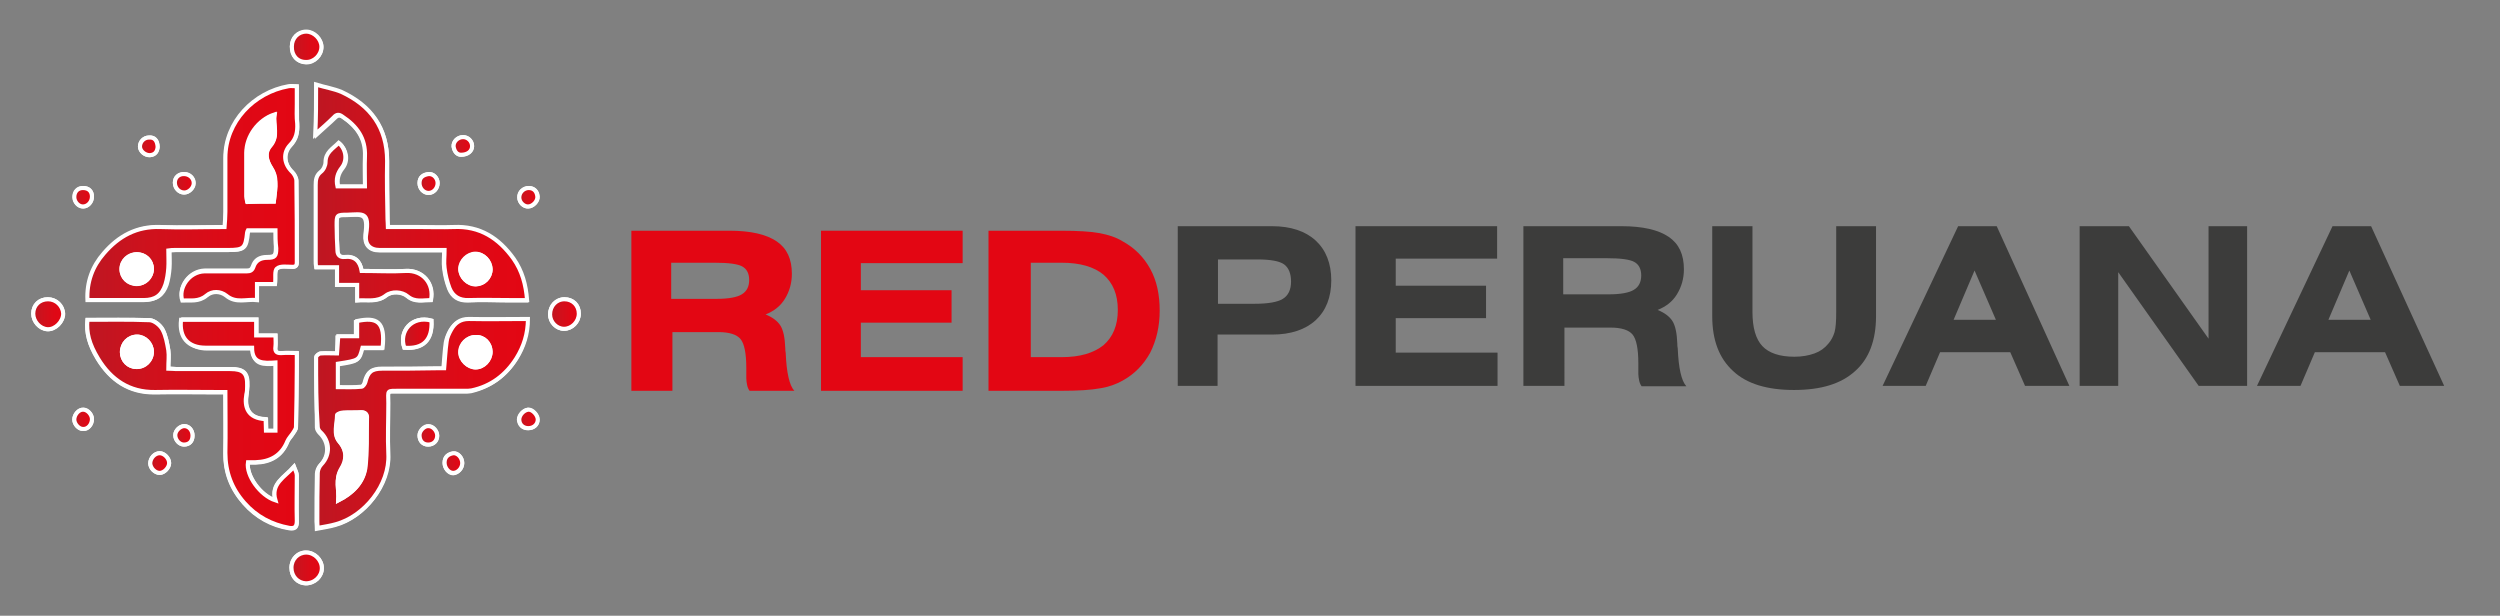 <?xml version="1.0" encoding="UTF-8"?> <svg xmlns="http://www.w3.org/2000/svg" xmlns:xlink="http://www.w3.org/1999/xlink" version="1.1" id="Capa_1" x="0px" y="0px" viewBox="0 0 609 150" style="enable-background:new 0 0 609 150;" xml:space="preserve"><rect x="0" y="0" width="609" height="150" fill="#808080" stroke="none"/> <style type="text/css"> .st0{fill:url(#SVGID_1_);stroke:#FFFFFF;stroke-miterlimit:10;} .st1{fill:url(#SVGID_00000081624301490506866850000005981898420512247939_);stroke:#FFFFFF;stroke-miterlimit:10;} .st2{fill:url(#SVGID_00000014619550959218595900000004027612770856409256_);stroke:#FFFFFF;stroke-miterlimit:10;} .st3{fill:url(#SVGID_00000000180808676853094750000006923092928874581411_);stroke:#FFFFFF;stroke-miterlimit:10;} .st4{fill:url(#SVGID_00000063625891531372969180000017896584797727086471_);stroke:#FFFFFF;stroke-miterlimit:10;} .st5{fill:url(#SVGID_00000067932016490875581320000014706607922637331597_);stroke:#FFFFFF;stroke-miterlimit:10;} .st6{fill:url(#SVGID_00000111157967818621134890000009266122979386542995_);stroke:#FFFFFF;stroke-miterlimit:10;} .st7{fill:url(#SVGID_00000168827991831498746600000015099772444465993910_);stroke:#FFFFFF;stroke-miterlimit:10;} .st8{fill:url(#SVGID_00000059988376269838898390000014767417563368983199_);stroke:#FFFFFF;stroke-miterlimit:10;} .st9{fill:url(#SVGID_00000051341921466933187120000013573222997888058535_);stroke:#FFFFFF;stroke-miterlimit:10;} .st10{fill:url(#SVGID_00000069397959406865776560000011149675511641755804_);stroke:#FFFFFF;stroke-miterlimit:10;} .st11{fill:url(#SVGID_00000098214945795445798040000009916127326099207049_);stroke:#FFFFFF;stroke-miterlimit:10;} .st12{fill:url(#SVGID_00000087372457925824830750000013792646430477851287_);stroke:#FFFFFF;stroke-miterlimit:10;} .st13{fill:url(#SVGID_00000155140263930087221150000002023714266005341624_);stroke:#FFFFFF;stroke-miterlimit:10;} .st14{fill:url(#SVGID_00000165952386945297384010000013372299690147961526_);stroke:#FFFFFF;stroke-miterlimit:10;} .st15{fill:url(#SVGID_00000094578471475050815890000008479670299113249422_);stroke:#FFFFFF;stroke-miterlimit:10;} .st16{fill:url(#SVGID_00000091718024763370322730000001936293375690361479_);stroke:#FFFFFF;stroke-miterlimit:10;} .st17{fill:url(#SVGID_00000108306970322868111810000018285750082389696652_);stroke:#FFFFFF;stroke-miterlimit:10;} .st18{fill:url(#SVGID_00000122721879777144404910000002105249570706593966_);stroke:#FFFFFF;stroke-miterlimit:10;} .st19{fill:url(#SVGID_00000168108224929137564890000014519177669757733311_);stroke:#FFFFFF;stroke-miterlimit:10;} .st20{fill:url(#SVGID_00000077281903611467778120000017885827470186772154_);stroke:#FFFFFF;stroke-miterlimit:10;} .st21{fill:url(#SVGID_00000172410046575773774040000000649815203185245836_);stroke:#FFFFFF;stroke-miterlimit:10;} .st22{fill:#FFFFFF;stroke:#FFFFFF;stroke-miterlimit:10;} .st23{fill:#E30613;} .st24{fill:#3C3C3B;} </style> <g> <linearGradient id="SVGID_1_" gradientUnits="userSpaceOnUse" x1="8.124" y1="74.887" x2="141.041" y2="74.887"> <stop offset="0" style="stop-color:#BE1622"></stop> <stop offset="0.308" style="stop-color:#CF111C"></stop> <stop offset="0.692" style="stop-color:#DE0916"></stop> <stop offset="1" style="stop-color:#E30613"></stop> </linearGradient> <path class="st0" d="M67.2,56.1c0,1.5,0,2.9,0,4.3c0,1.9-0.3,2.2-2.2,2.2c-1.7,0-2.9,0.7-3.4,2.3c-0.3,0.8-0.7,1-1.5,1 c-3.4,0-6.8,0-10.2,0c-3.8,0.1-6.4,4-5.4,7c2-0.1,4,0.4,5.9-1.1c1.4-1.2,3.4-1.1,4.8,0c2.4,1.9,4.8,0.7,7.4,1.1c0-1.4,0-2.6,0-3.9 c1.6,0,3,0,4.4,0c0.1-1.4-0.2-3.2,0.5-3.7c0.8-0.7,2.5-0.3,3.8-0.3c1.1,0,1-0.8,1-1.5c0-6.5,0-12.9-0.1-19.4c0-0.7-0.5-1.5-1-2 c-1.9-1.9-2.3-4.6-0.5-6.6c1.5-1.6,1.8-3.2,1.7-5.2c-0.1-1.6,0-3.2-0.1-4.8c0-1.4,0-2.8,0-4.2c-0.9,0-1.4-0.1-2,0 C61.8,22.9,55,30,55,38.6c0,4.4,0,8.8,0,13.1c0,1.2-0.1,2.4-0.2,3.7c-5.3,0-10.5,0.1-15.6,0c-5.7-0.2-10,2.2-13.6,6.3 c-2.7,3.2-4.2,6.9-3.9,11.3c4.6,0,9.1,0,13.6,0c2.8,0,4.4-1.1,5.3-3.7c0.4-1.3,0.6-2.7,0.7-4c0.1-1.4,0-2.8,0-4.3 c0.7,0,1.1-0.1,1.6-0.1c4.3,0,8.5,0,12.8,0c3.9,0,4.3-0.4,4.7-4.3c0-0.2,0.1-0.3,0.2-0.5C62.6,56.1,64.8,56.1,67.2,56.1z M77.2,20.9c0,4.2,0,7.9,0,11.8c1.6-1.5,3.1-2.7,4.4-4c0.7-0.7,1.3-0.7,2.1-0.2c3.4,2.4,5.6,5.3,5.4,9.7c-0.1,2.4,0,4.9,0,7.3 c-2.5,0-4.6,0-6.7,0c-0.4-1.8,0-3.2,1.1-4.6c1.4-1.8,0.9-4.4-0.8-5.9c-1.4,1.3-3.2,2.2-3.2,4.6c0,0.8-0.6,1.9-1.2,2.4 c-1.2,0.9-1.2,2-1.2,3.2c0,6.1,0,12.2,0,18.3c0,0.5,0.1,0.9,0.1,1.6c1.7,0,3.1,0,4.9,0c0,1.5,0,2.8,0,4.3c1.8,0,3.3,0,5,0 c0,1.4,0,2.4,0,3.7c2.5-0.2,4.9,0.5,7-1.2c1.4-1.1,3.9-0.9,5.2,0.2c1.8,1.5,3.7,0.9,5.6,0.9c0.8-3.9-2-7.2-6-7 c-3.6,0.2-7.1,0-10.8,0c-0.4-2.4-1.7-3.6-4.2-3.3c-1.1,0.1-1.6-0.5-1.7-1.6c-0.1-2-0.2-4-0.2-6.1c0-2.5,0-2.6,2.4-2.6 c3.7-0.1,5.4-0.8,4.6,4.8C88.8,59.6,90,61,92.4,61c4,0,7.9,0,11.9,0c1.2,0,2.5,0,3.9,0c0,1.6-0.2,3,0,4.4c0.2,1.7,0.6,3.3,1.2,4.9 c0.8,2,2.3,3,4.6,2.9c3.3-0.2,6.6,0,9.9,0c1.4,0,2.8,0,4.3,0c-0.2-3.8-1.2-7.1-3.3-10c-3.6-5-8.2-7.9-14.5-7.7 c-2.7,0.1-5.5,0-8.2,0c-2.5,0-5,0-7.7,0c-0.1-0.7-0.1-1.3-0.1-1.9c0-4.7-0.1-9.4-0.1-14.1c0.1-8.1-3.9-13.4-11-16.7 C81.5,21.9,79.4,21.5,77.2,20.9z M21.3,78c-0.3,3.1,0.4,5.9,2.5,9.4c3.2,5.2,7.6,8.3,14,8.2c5-0.1,10.1,0,15.1,0c0.6,0,1.2,0,2,0 c0,5.1,0.1,10,0,14.8c-0.1,4.7,1.5,8.7,4.6,12.2c2.9,3.3,6.6,5.4,11,6.1c1.3,0.2,1.9-0.2,1.8-1.7c-0.1-3.7,0-7.4,0-11.1 c0-0.6-0.4-1.2-0.7-2.1c-2.3,2.6-5.7,4.1-4.5,8.2c-3.7-1.1-7.2-6.1-6.7-9.3c0.6,0,1.2,0,1.8,0c3.7-0.1,6.4-1.6,7.8-5.1 c0.3-0.7,0.9-1.2,1.3-1.9c0.3-0.5,0.8-1,0.8-1.6c0.1-5,0.1-9.9,0.2-14.9c0-1,0-2,0-3.1c-1.3,0-2.4-0.1-3.5,0 c-1.3,0.1-1.9-0.2-1.7-1.6c0.1-0.8,0-1.6,0-2.7c-1.6,0-3,0-4.6,0c0-1.5,0-2.7,0-4c-6.1,0-12,0-17.9,0c-0.5,4.5,1.7,7.1,5.9,7.1 c3.7,0,7.3,0,11.1,0c0,4.1,2.7,3.9,5.6,3.7c0,5.9,0,10.9,0,16.4c-1,0-1.6,0-2.3,0c0-1-0.1-1.9-0.1-2.8c-4.4-0.2-5.2-3.1-4.7-6.1 c0.1-0.7,0.1-1.4,0.2-2.1c0.1-3.2-0.9-4.1-4.1-4.1c-4.4,0-8.8,0-13.3,0c-0.6,0-1.2-0.1-1.9-0.1c0-1.6,0.2-3.1,0-4.5 c-0.3-1.7-0.6-3.5-1.4-5c-0.6-1.1-2-2.2-3.1-2.3C31.4,77.9,26.4,78,21.3,78z M82.1,86.1c-1.4,0-2.7-0.1-3.9,0 c-0.4,0-1.1,0.6-1.1,0.9c0,5.7,0,11.5,0.1,17.2c0,0.4,0.4,1,0.7,1.3c2.3,2.2,2.4,5.5,0.2,7.8c-0.5,0.5-0.9,1.4-0.9,2.1 c-0.1,3.9-0.1,7.8-0.1,11.7c0,0.5,0.1,0.9,0.1,1.7c1.6-0.3,3-0.5,4.4-0.9c7-1.9,13.2-9.6,12.8-17.1c-0.2-4.1-0.1-8.3,0-12.4 c0-3.4-0.6-3,3.1-3c5.2,0,10.4,0,15.6,0c0.5,0,1.1,0,1.6-0.1c4.7-1.1,8.4-3.8,10.9-7.8c1.8-2.9,2.8-6,2.8-9.6 c-4.9,0-9.6,0.1-14.4,0c-2,0-3.3,1-4.3,2.6c-0.5,0.9-0.9,1.9-1.1,2.9c-0.3,2.1-0.4,4.2-0.6,6.5c-0.6,0-1.1,0-1.7,0 c-4.5,0-8.9,0-13.4,0.1c-2.6,0-3.5,0.8-4.1,3.3c-0.1,0.4-0.6,1.1-0.9,1.1c-1.8,0.1-3.7,0.1-5.8,0.1l0-3v-2.7c5.2-0.8,5.2-0.8,6-4 h4.9c0.8-6.3-1.3-7.4-6.3-6.4v3.8h-4.5C82.2,83.3,82.2,84.6,82.1,86.1z M71,138.3c0,2.2,1.5,3.8,3.5,3.8c2.1,0,3.9-1.7,3.9-3.7 c0-2-1.8-3.8-3.8-3.8C72.6,134.5,71,136.2,71,138.3z M71.1,11.3c0,2.2,1.4,3.8,3.4,3.9c2,0.1,3.8-1.7,3.8-3.7 c0-1.9-1.9-3.7-3.7-3.7C72.6,7.8,71.1,9.3,71.1,11.3z M8.1,76.4c0,1.9,1.6,3.7,3.4,3.8c1.9,0.1,3.9-1.8,3.8-3.8 c0-1.9-1.7-3.5-3.7-3.5C9.6,72.9,8.1,74.3,8.1,76.4z M134,76.6c0,1.9,1.6,3.5,3.4,3.5c1.9,0,3.6-1.7,3.6-3.7c0-2.1-1.4-3.5-3.5-3.5 C135.6,72.9,134,74.5,134,76.6z M105.1,78.1c-4.8-1.3-8,2.7-6.6,6.6C103,85,105.3,82.8,105.1,78.1z M36.6,112.9 c0,1.2,1.2,2.3,2.3,2.3c1.1,0,2.3-1.3,2.3-2.4c0-1.1-1.2-2.4-2.3-2.4C37.7,110.4,36.6,111.6,36.6,112.9z M42.6,44.5 c0,1.2,1,2.4,2.2,2.4c1.1,0,2.3-1.1,2.3-2.3c0-1.2-0.9-2.2-2.2-2.2C43.6,42.4,42.6,43.2,42.6,44.5z M112.6,112.8 c0-1.3-1.1-2.5-2.2-2.3c-1.2,0.2-2.1,0.8-2.1,2.3c0,1.2,1,2.5,2.1,2.5C111.5,115.2,112.6,114.1,112.6,112.8z M106.6,44.6 c0-1.2-1-2.3-2.2-2.2c-1.2,0.1-2.2,0.7-2.2,2.2c0,1.3,1,2.4,2.2,2.4C105.6,47,106.6,45.9,106.6,44.6z M22.4,102.1 c0-1.2-1.1-2.3-2.1-2.3c-1.1,0-2.2,1.2-2.2,2.4c0,1.2,1.1,2.3,2.1,2.3C21.4,104.6,22.4,103.4,22.4,102.1z M22.4,47.9 c0-1.3-0.8-2.1-2.1-2.1c-1.3,0-2.1,0.9-2.1,2.2c0,1.2,0.9,2.3,2.1,2.3C21.4,50.3,22.4,49.2,22.4,47.9z M112.3,37.7 c1.6,0,2.7-1,2.7-2.1c0-1.2-1-2.2-2.2-2.2c-1.3,0-2.4,1.1-2.3,2.3C110.7,37,111.5,37.7,112.3,37.7z M126.5,48.1 c0,1.2,1.1,2.3,2.2,2.2c1.1,0,2.4-1.3,2.3-2.4c-0.1-1.2-0.8-2-2.1-2.1C127.5,45.8,126.4,46.8,126.5,48.1z M128.7,104.3 c1.3,0,2.3-0.9,2.2-2.1c0-1.1-1.3-2.4-2.3-2.4c-1,0.1-2.2,1.3-2.2,2.4C126.5,103.5,127.4,104.4,128.7,104.3z M104.3,108.3 c1.2,0,2.2-0.9,2.2-2.1c0-1.1-1-2.3-2.1-2.3c-1,0-2.2,1.1-2.2,2.2C102.2,107.4,103.1,108.3,104.3,108.3z M46.9,106.1 c0-1.3-0.9-2.3-2-2.3c-1.1,0-2.2,1.1-2.2,2.2c0,1.2,1,2.2,2.1,2.3C46.1,108.3,46.9,107.5,46.9,106.1z M38.4,35.8 c0-1.6-0.8-2.4-2.1-2.3c-1.2,0-2.2,1-2.2,2.2c0,1.1,1.2,2.2,2.4,2.1C37.9,37.7,38.3,36.7,38.4,35.8z"></path> <linearGradient id="SVGID_00000140711533071643528700000009682606221554926227_" gradientUnits="userSpaceOnUse" x1="21.155" y1="47.059" x2="72.308" y2="47.059"> <stop offset="0" style="stop-color:#BE1622"></stop> <stop offset="0.308" style="stop-color:#CF111C"></stop> <stop offset="0.692" style="stop-color:#DE0916"></stop> <stop offset="1" style="stop-color:#E30613"></stop> </linearGradient> <path style="fill:url(#SVGID_00000140711533071643528700000009682606221554926227_);stroke:#FFFFFF;stroke-miterlimit:10;" d=" M67.1,56.1c-2.4,0-4.6,0-6.7,0c-0.1,0.2-0.2,0.4-0.2,0.5c-0.4,3.9-0.8,4.3-4.7,4.3c-4.3,0-8.6,0-12.9,0c-0.5,0-1,0-1.6,0.1 c0,1.5,0.1,2.9,0,4.3c-0.1,1.4-0.3,2.7-0.7,4c-0.9,2.7-2.5,3.8-5.3,3.8c-4.5,0-9,0-13.7,0c-0.2-4.4,1.2-8.2,4-11.4 c3.6-4.2,8-6.6,13.7-6.4c5.2,0.2,10.4,0,15.7,0c0.1-1.3,0.2-2.5,0.2-3.7c0-4.4,0-8.8,0-13.2c0-8.7,6.9-15.9,15.4-17.4 c0.5-0.1,1.1,0,2,0c0,1.4,0,2.8,0,4.3c0,1.6-0.1,3.2,0.1,4.8c0.1,2-0.2,3.7-1.7,5.2c-1.9,2-1.5,4.7,0.5,6.6c0.5,0.5,1,1.4,1,2.1 c0.1,6.5,0.1,13,0.1,19.5c0,0.7,0.1,1.5-1,1.5c-1.3,0-3-0.3-3.8,0.4c-0.7,0.5-0.3,2.3-0.5,3.8c-1.4,0-2.8,0-4.4,0 c0,1.3,0,2.4,0,3.9c-2.6-0.3-5.1,0.9-7.5-1.1c-1.4-1.1-3.4-1.2-4.8,0c-1.9,1.6-3.9,1.1-5.9,1.2c-1-3,1.6-7,5.4-7.1 c3.4,0,6.8,0,10.3,0c0.8,0,1.3-0.2,1.6-1c0.5-1.6,1.7-2.3,3.4-2.3c1.9,0,2.2-0.4,2.2-2.3C67.1,58.9,67.1,57.5,67.1,56.1z M66.7,49.1c0.2-1.8,0.5-3.3,0.4-4.9c0-1.1-0.4-2.3-1-3.2c-1.2-1.9-1.7-3.8-0.2-5.5c2-2.4,0.6-5,1-7.5c-3.8,1.3-6.7,5.4-6.8,9.3 c0,3.5,0,7.1,0,10.6c0,0.4,0.1,0.8,0.2,1.3C62.5,49.1,64.5,49.1,66.7,49.1z M37,65.5c0-2-1.6-3.6-3.7-3.6c-2,0-3.7,1.6-3.7,3.6 c0,2,1.6,3.6,3.7,3.6C35.3,69.2,37,67.5,37,65.5z"></path> <linearGradient id="SVGID_00000057118531830739815370000016905316397222596996_" gradientUnits="userSpaceOnUse" x1="76.977" y1="46.902" x2="128.371" y2="46.902"> <stop offset="0" style="stop-color:#BE1622"></stop> <stop offset="0.308" style="stop-color:#CF111C"></stop> <stop offset="0.692" style="stop-color:#DE0916"></stop> <stop offset="1" style="stop-color:#E30613"></stop> </linearGradient> <path style="fill:url(#SVGID_00000057118531830739815370000016905316397222596996_);stroke:#FFFFFF;stroke-miterlimit:10;" d=" M77,20.6c2.3,0.7,4.3,1,6.2,1.8c7.1,3.3,11.1,8.7,11.1,16.8c-0.1,4.7,0,9.5,0.1,14.2c0,0.6,0.1,1.2,0.1,1.9c2.7,0,5.2,0,7.7,0 c2.8,0,5.5,0.1,8.3,0c6.4-0.3,11,2.7,14.6,7.7c2.1,3,3,6.3,3.3,10.1c-1.5,0-2.9,0-4.3,0c-3.3,0-6.6-0.1-9.9,0 c-2.3,0.1-3.9-0.9-4.7-2.9c-0.6-1.6-1-3.2-1.2-4.9c-0.2-1.4,0-2.8,0-4.4c-1.4,0-2.7,0-3.9,0c-4,0-7.9,0-11.9,0 c-2.4,0-3.7-1.4-3.3-3.8c0.9-5.7-0.9-4.9-4.6-4.8C82,52.3,82,52.4,82,54.9c0,2,0.1,4.1,0.2,6.1c0,1.1,0.6,1.7,1.7,1.6 c2.5-0.3,3.8,1,4.2,3.4c3.7,0,7.3,0.2,10.8,0c4.1-0.2,6.9,3.1,6.1,7.1c-1.9,0-3.9,0.6-5.7-0.9c-1.4-1.2-3.9-1.3-5.3-0.2 c-2.2,1.7-4.5,1-7,1.2c0-1.3,0-2.5,0-3.8c-1.6,0-3.2,0-4.9,0c0-1.5,0-2.8,0-4.3c-1.8,0-3.4,0-5.1,0c-0.1-0.7-0.1-1.1-0.1-1.6 c0-6.1,0-12.3,0-18.4c0-1.2,0.1-2.3,1.2-3.2c0.7-0.5,1.2-1.6,1.2-2.4c0-2.4,1.8-3.3,3.2-4.7c1.8,1.5,2.2,4.2,0.8,6 c-1.1,1.4-1.5,2.8-1.1,4.6c2.1,0,4.2,0,6.7,0c0-2.4-0.1-4.9,0-7.3c0.2-4.4-2-7.4-5.5-9.7c-0.8-0.6-1.4-0.6-2.1,0.2 c-1.4,1.4-2.8,2.6-4.5,4.1C77,28.6,77,24.8,77,20.6z M119.5,65.6c0-2-1.7-3.7-3.6-3.7c-1.9,0-3.7,1.8-3.7,3.7 c0,1.9,1.7,3.7,3.7,3.7C117.8,69.2,119.5,67.6,119.5,65.6z"></path> <linearGradient id="SVGID_00000074442882065443928200000005781968033474751897_" gradientUnits="userSpaceOnUse" x1="21.211" y1="103.218" x2="72.26" y2="103.218"> <stop offset="0" style="stop-color:#BE1622"></stop> <stop offset="0.308" style="stop-color:#CF111C"></stop> <stop offset="0.692" style="stop-color:#DE0916"></stop> <stop offset="1" style="stop-color:#E30613"></stop> </linearGradient> <path style="fill:url(#SVGID_00000074442882065443928200000005781968033474751897_);stroke:#FFFFFF;stroke-miterlimit:10;" d=" M21.3,77.9c5.1,0,10.1-0.1,15.2,0.1c1.1,0.1,2.5,1.2,3.1,2.3c0.8,1.5,1.1,3.3,1.4,5c0.2,1.4,0,2.8,0,4.5c0.7,0,1.3,0.1,1.9,0.1 c4.4,0,8.8,0,13.2,0c3.2,0,4.2,1,4.1,4.1c0,0.7,0,1.4-0.2,2.1c-0.5,3,0.3,5.8,4.7,6c0,0.9,0.1,1.8,0.1,2.8c0.7,0,1.4,0,2.3,0 c0-5.5,0-11,0-16.6c-3,0.2-5.7,0.3-5.7-3.6c-3.8,0-7.6,0-11.3,0c-4.3,0-6.5-2.5-6-6.8c6,0,12.1,0,18.3,0c0,1.2,0,2.4,0,3.8 c1.6,0,3,0,4.7,0c0,1,0.1,1.9,0,2.7c-0.2,1.4,0.4,1.7,1.7,1.6c1.1-0.1,2.2,0,3.5,0c0,1.1,0,2.1,0,3.1c0,5-0.1,9.9-0.2,14.9 c0,0.5-0.5,1.1-0.8,1.6c-0.4,0.6-1,1.2-1.3,1.9c-1.4,3.5-4.2,5-7.8,5.1c-0.6,0-1.2,0-1.8,0c-0.5,3.2,3,8.1,6.7,9.3 c-1.2-4.1,2.2-5.6,4.5-8.2c0.3,0.8,0.7,1.4,0.7,2.1c0,3.7-0.1,7.4,0,11.1c0,1.4-0.5,1.9-1.8,1.7c-4.4-0.8-8.1-2.8-11-6.1 c-3.1-3.5-4.6-7.5-4.6-12.2c0.1-4.8,0-9.7,0-14.8c-0.9,0-1.5,0-2,0c-5,0-10-0.1-15.1,0c-6.3,0.1-10.8-3-13.9-8.1 C21.7,83.8,21,81,21.3,77.9z M37,85.7c0-2-1.7-3.7-3.6-3.7c-2.1,0-3.7,1.7-3.7,3.8c0,2,1.6,3.6,3.5,3.6C35.3,89.5,37,87.8,37,85.7z "></path> <linearGradient id="SVGID_00000028301832166601933620000012083819237092510643_" gradientUnits="userSpaceOnUse" x1="76.98" y1="103.35" x2="128.286" y2="103.35"> <stop offset="0" style="stop-color:#BE1622"></stop> <stop offset="0.308" style="stop-color:#CF111C"></stop> <stop offset="0.692" style="stop-color:#DE0916"></stop> <stop offset="1" style="stop-color:#E30613"></stop> </linearGradient> <path style="fill:url(#SVGID_00000028301832166601933620000012083819237092510643_);stroke:#FFFFFF;stroke-miterlimit:10;" d=" M82.1,86.1c0.1-1.5,0.2-2.7,0.3-4.2c1.5,0,3,0,4.6,0c0-1.4,0-2.6,0-3.7c4.8-1,6.9,0.1,6.2,6.5c-1.6,0-3.3,0-4.9,0 c-0.8,3.1-0.8,3.1-6,3.9c0,0.9,0,1.8,0,2.7c0,0.9,0,1.9,0,3c2,0,3.9,0.1,5.8-0.1c0.3,0,0.8-0.7,0.9-1.1c0.6-2.5,1.5-3.3,4.1-3.3 c4.5,0,8.9,0,13.4-0.1c0.5,0,1.1,0,1.7,0c0.2-2.2,0.3-4.4,0.6-6.5c0.1-1,0.6-2,1.1-2.9c0.9-1.6,2.2-2.6,4.3-2.6 c4.7,0.1,9.5,0,14.4,0c0,3.6-1,6.7-2.8,9.6c-2.6,4.1-6.2,6.8-10.9,7.8c-0.5,0.1-1.1,0.1-1.6,0.1c-5.2,0-10.4,0-15.6,0 c-3.7,0-3.1-0.3-3.1,3c0,4.1-0.2,8.3,0,12.4c0.4,7.5-5.8,15.2-12.8,17.1c-1.4,0.4-2.8,0.6-4.4,0.9c-0.1-0.7-0.1-1.2-0.1-1.7 c0-3.9,0-7.8,0.1-11.7c0-0.7,0.4-1.6,0.9-2.1c2.2-2.3,2.1-5.6-0.2-7.8c-0.4-0.3-0.7-0.9-0.7-1.3C77,98.5,77,92.8,77,87 c0-0.3,0.7-0.9,1.1-0.9C79.4,86,80.7,86.1,82.1,86.1z M82.4,121.9c3.4-1.7,6-4.2,6.5-7.9c0.5-4,0.3-8.1,0.4-12.2 c0-0.9-0.3-1.4-1.3-1.4c-1.5,0.1-3,0-4.5,0.1c-0.5,0-1.4,0.4-1.4,0.6c0,2.2-1,4.7,0.6,6.5c1.9,2.2,1.7,4.6,0.4,6.6 C81.6,116.8,82.6,119.3,82.4,121.9z M119.5,85.7c0-2.1-1.6-3.7-3.7-3.6c-2,0-3.7,1.7-3.7,3.7c0,1.9,1.9,3.7,3.7,3.7 C117.8,89.5,119.5,87.7,119.5,85.7z"></path> <linearGradient id="SVGID_00000012469252838732570860000006528228912579770759_" gradientUnits="userSpaceOnUse" x1="71.019" y1="138.292" x2="78.332" y2="138.292"> <stop offset="0" style="stop-color:#BE1622"></stop> <stop offset="0.308" style="stop-color:#CF111C"></stop> <stop offset="0.692" style="stop-color:#DE0916"></stop> <stop offset="1" style="stop-color:#E30613"></stop> </linearGradient> <path style="fill:url(#SVGID_00000012469252838732570860000006528228912579770759_);stroke:#FFFFFF;stroke-miterlimit:10;" d=" M71,138.3c0-2.1,1.6-3.7,3.6-3.7c2,0,3.8,1.8,3.8,3.8c0,2-1.7,3.7-3.9,3.7C72.5,142,71,140.4,71,138.3z"></path> <linearGradient id="SVGID_00000029036151097051605810000002801281756100123327_" gradientUnits="userSpaceOnUse" x1="71.077" y1="11.462" x2="78.289" y2="11.462"> <stop offset="0" style="stop-color:#BE1622"></stop> <stop offset="0.308" style="stop-color:#CF111C"></stop> <stop offset="0.692" style="stop-color:#DE0916"></stop> <stop offset="1" style="stop-color:#E30613"></stop> </linearGradient> <path style="fill:url(#SVGID_00000029036151097051605810000002801281756100123327_);stroke:#FFFFFF;stroke-miterlimit:10;" d=" M71.1,11.3c0-2,1.5-3.6,3.5-3.6c1.9,0,3.7,1.8,3.7,3.7c0,2-1.8,3.8-3.8,3.7C72.4,15.1,71,13.5,71.1,11.3z"></path> <linearGradient id="SVGID_00000083771278750088956890000004437516100501006231_" gradientUnits="userSpaceOnUse" x1="8.124" y1="76.509" x2="15.375" y2="76.509"> <stop offset="0" style="stop-color:#BE1622"></stop> <stop offset="0.308" style="stop-color:#CF111C"></stop> <stop offset="0.692" style="stop-color:#DE0916"></stop> <stop offset="1" style="stop-color:#E30613"></stop> </linearGradient> <path style="fill:url(#SVGID_00000083771278750088956890000004437516100501006231_);stroke:#FFFFFF;stroke-miterlimit:10;" d=" M8.1,76.4c0-2,1.5-3.5,3.6-3.5c2,0,3.6,1.6,3.7,3.5c0,1.9-1.9,3.9-3.8,3.8C9.7,80.1,8.1,78.3,8.1,76.4z"></path> <linearGradient id="SVGID_00000094620435501559948480000003404800343170689971_" gradientUnits="userSpaceOnUse" x1="134.035" y1="76.501" x2="141.041" y2="76.501"> <stop offset="0" style="stop-color:#BE1622"></stop> <stop offset="0.308" style="stop-color:#CF111C"></stop> <stop offset="0.692" style="stop-color:#DE0916"></stop> <stop offset="1" style="stop-color:#E30613"></stop> </linearGradient> <path style="fill:url(#SVGID_00000094620435501559948480000003404800343170689971_);stroke:#FFFFFF;stroke-miterlimit:10;" d=" M134,76.6c0-2.1,1.5-3.7,3.5-3.7c2,0,3.5,1.5,3.5,3.5c0,2-1.7,3.7-3.6,3.7C135.6,80.1,134,78.5,134,76.6z"></path> <linearGradient id="SVGID_00000005268372812781351470000007235436399731829682_" gradientUnits="userSpaceOnUse" x1="98.144" y1="81.288" x2="105.1" y2="81.288"> <stop offset="0" style="stop-color:#BE1622"></stop> <stop offset="0.308" style="stop-color:#CF111C"></stop> <stop offset="0.692" style="stop-color:#DE0916"></stop> <stop offset="1" style="stop-color:#E30613"></stop> </linearGradient> <path style="fill:url(#SVGID_00000005268372812781351470000007235436399731829682_);stroke:#FFFFFF;stroke-miterlimit:10;" d=" M105.1,78.1c0.3,4.7-2,7-6.6,6.6C97.1,80.8,100.3,76.8,105.1,78.1z"></path> <linearGradient id="SVGID_00000051382055785930841380000004969967233260930444_" gradientUnits="userSpaceOnUse" x1="36.635" y1="112.785" x2="41.208" y2="112.785"> <stop offset="0" style="stop-color:#BE1622"></stop> <stop offset="0.308" style="stop-color:#CF111C"></stop> <stop offset="0.692" style="stop-color:#DE0916"></stop> <stop offset="1" style="stop-color:#E30613"></stop> </linearGradient> <path style="fill:url(#SVGID_00000051382055785930841380000004969967233260930444_);stroke:#FFFFFF;stroke-miterlimit:10;" d=" M36.6,112.9c0-1.3,1.1-2.5,2.3-2.5c1.1,0,2.3,1.2,2.3,2.4c0,1.1-1.2,2.4-2.3,2.4C37.8,115.2,36.7,114.1,36.6,112.9z"></path> <linearGradient id="SVGID_00000123442806119559649560000017982019689320387242_" gradientUnits="userSpaceOnUse" x1="42.616" y1="44.697" x2="47.132" y2="44.697"> <stop offset="0" style="stop-color:#BE1622"></stop> <stop offset="0.308" style="stop-color:#CF111C"></stop> <stop offset="0.692" style="stop-color:#DE0916"></stop> <stop offset="1" style="stop-color:#E30613"></stop> </linearGradient> <path style="fill:url(#SVGID_00000123442806119559649560000017982019689320387242_);stroke:#FFFFFF;stroke-miterlimit:10;" d=" M42.6,44.5c0-1.3,1-2.2,2.4-2.1c1.2,0.1,2.2,1,2.2,2.2c0,1.2-1.2,2.3-2.3,2.3C43.6,46.9,42.6,45.8,42.6,44.5z"></path> <linearGradient id="SVGID_00000123422706076658086340000000997529649773665153_" gradientUnits="userSpaceOnUse" x1="108.223" y1="112.831" x2="112.583" y2="112.831"> <stop offset="0" style="stop-color:#BE1622"></stop> <stop offset="0.308" style="stop-color:#CF111C"></stop> <stop offset="0.692" style="stop-color:#DE0916"></stop> <stop offset="1" style="stop-color:#E30613"></stop> </linearGradient> <path style="fill:url(#SVGID_00000123422706076658086340000000997529649773665153_);stroke:#FFFFFF;stroke-miterlimit:10;" d=" M112.6,112.8c0,1.3-1.1,2.4-2.2,2.4c-1.1,0-2.1-1.2-2.1-2.5c0-1.5,1-2.1,2.1-2.3C111.5,110.3,112.6,111.5,112.6,112.8z"></path> <linearGradient id="SVGID_00000165216830284127432330000011045223913021630863_" gradientUnits="userSpaceOnUse" x1="102.237" y1="44.673" x2="106.62" y2="44.673"> <stop offset="0" style="stop-color:#BE1622"></stop> <stop offset="0.308" style="stop-color:#CF111C"></stop> <stop offset="0.692" style="stop-color:#DE0916"></stop> <stop offset="1" style="stop-color:#E30613"></stop> </linearGradient> <path style="fill:url(#SVGID_00000165216830284127432330000011045223913021630863_);stroke:#FFFFFF;stroke-miterlimit:10;" d=" M106.6,44.6c0,1.3-1,2.4-2.2,2.4c-1.2,0-2.2-1.1-2.2-2.4c0-1.5,1-2,2.2-2.2C105.6,42.3,106.6,43.4,106.6,44.6z"></path> <linearGradient id="SVGID_00000173137062376824548680000014218332074800525201_" gradientUnits="userSpaceOnUse" x1="18.105" y1="102.174" x2="22.369" y2="102.174"> <stop offset="0" style="stop-color:#BE1622"></stop> <stop offset="0.308" style="stop-color:#CF111C"></stop> <stop offset="0.692" style="stop-color:#DE0916"></stop> <stop offset="1" style="stop-color:#E30613"></stop> </linearGradient> <path style="fill:url(#SVGID_00000173137062376824548680000014218332074800525201_);stroke:#FFFFFF;stroke-miterlimit:10;" d=" M22.4,102.1c0,1.3-1,2.5-2.2,2.4c-1,0-2.1-1.2-2.1-2.3c0-1.2,1.1-2.5,2.2-2.4C21.3,99.8,22.4,101,22.4,102.1z"></path> <linearGradient id="SVGID_00000048481606773214773180000016196875573182494121_" gradientUnits="userSpaceOnUse" x1="18.117" y1="48.051" x2="22.369" y2="48.051"> <stop offset="0" style="stop-color:#BE1622"></stop> <stop offset="0.308" style="stop-color:#CF111C"></stop> <stop offset="0.692" style="stop-color:#DE0916"></stop> <stop offset="1" style="stop-color:#E30613"></stop> </linearGradient> <path style="fill:url(#SVGID_00000048481606773214773180000016196875573182494121_);stroke:#FFFFFF;stroke-miterlimit:10;" d=" M22.4,47.9c0,1.3-1,2.4-2.2,2.4c-1.1,0-2.1-1.1-2.1-2.3c0-1.3,0.8-2.2,2.1-2.2C21.6,45.8,22.4,46.6,22.4,47.9z"></path> <linearGradient id="SVGID_00000152239974201067199590000001535903509364147856_" gradientUnits="userSpaceOnUse" x1="110.577" y1="35.588" x2="115.053" y2="35.588"> <stop offset="0" style="stop-color:#BE1622"></stop> <stop offset="0.308" style="stop-color:#CF111C"></stop> <stop offset="0.692" style="stop-color:#DE0916"></stop> <stop offset="1" style="stop-color:#E30613"></stop> </linearGradient> <path style="fill:url(#SVGID_00000152239974201067199590000001535903509364147856_);stroke:#FFFFFF;stroke-miterlimit:10;" d=" M112.3,37.7c-0.9,0-1.6-0.7-1.8-2c-0.1-1.2,1-2.3,2.3-2.3c1.2,0,2.2,1,2.2,2.2C115,36.8,114,37.7,112.3,37.7z"></path> <linearGradient id="SVGID_00000114061378006598320640000015700979873782473370_" gradientUnits="userSpaceOnUse" x1="126.453" y1="48.055" x2="130.931" y2="48.055"> <stop offset="0" style="stop-color:#BE1622"></stop> <stop offset="0.308" style="stop-color:#CF111C"></stop> <stop offset="0.692" style="stop-color:#DE0916"></stop> <stop offset="1" style="stop-color:#E30613"></stop> </linearGradient> <path style="fill:url(#SVGID_00000114061378006598320640000015700979873782473370_);stroke:#FFFFFF;stroke-miterlimit:10;" d=" M126.5,48.1c0-1.3,1.1-2.3,2.3-2.3c1.3,0,2,0.9,2.1,2.1c0.1,1.1-1.1,2.4-2.3,2.4C127.6,50.3,126.5,49.3,126.5,48.1z"></path> <linearGradient id="SVGID_00000030451954602487392200000000417598299657727372_" gradientUnits="userSpaceOnUse" x1="126.504" y1="102.096" x2="130.968" y2="102.096"> <stop offset="0" style="stop-color:#BE1622"></stop> <stop offset="0.308" style="stop-color:#CF111C"></stop> <stop offset="0.692" style="stop-color:#DE0916"></stop> <stop offset="1" style="stop-color:#E30613"></stop> </linearGradient> <path style="fill:url(#SVGID_00000030451954602487392200000000417598299657727372_);stroke:#FFFFFF;stroke-miterlimit:10;" d=" M128.7,104.3c-1.3,0-2.2-0.9-2.2-2.1c0-1.1,1.1-2.3,2.2-2.4c1-0.1,2.3,1.3,2.3,2.4C131,103.4,130,104.3,128.7,104.3z"></path> <linearGradient id="SVGID_00000047053451640209645290000015085853072134327216_" gradientUnits="userSpaceOnUse" x1="102.244" y1="106.037" x2="106.522" y2="106.037"> <stop offset="0" style="stop-color:#BE1622"></stop> <stop offset="0.308" style="stop-color:#CF111C"></stop> <stop offset="0.692" style="stop-color:#DE0916"></stop> <stop offset="1" style="stop-color:#E30613"></stop> </linearGradient> <path style="fill:url(#SVGID_00000047053451640209645290000015085853072134327216_);stroke:#FFFFFF;stroke-miterlimit:10;" d=" M104.3,108.3c-1.3,0-2.1-0.9-2.1-2.3c0-1.1,1.2-2.3,2.2-2.2c1.1,0,2.1,1.2,2.1,2.3C106.5,107.4,105.6,108.3,104.3,108.3z"></path> <linearGradient id="SVGID_00000058579594190387752860000016686164916345585803_" gradientUnits="userSpaceOnUse" x1="42.66" y1="106.005" x2="46.877" y2="106.005"> <stop offset="0" style="stop-color:#BE1622"></stop> <stop offset="0.308" style="stop-color:#CF111C"></stop> <stop offset="0.692" style="stop-color:#DE0916"></stop> <stop offset="1" style="stop-color:#E30613"></stop> </linearGradient> <path style="fill:url(#SVGID_00000058579594190387752860000016686164916345585803_);stroke:#FFFFFF;stroke-miterlimit:10;" d=" M46.9,106.1c0,1.4-0.8,2.2-2.1,2.2c-1.1,0-2.1-1.1-2.1-2.3c0-1.1,1.2-2.2,2.2-2.2C46,103.8,46.9,104.8,46.9,106.1z"></path> <linearGradient id="SVGID_00000078744187042552261220000015077442204799148969_" gradientUnits="userSpaceOnUse" x1="34.057" y1="35.59" x2="38.382" y2="35.59"> <stop offset="0" style="stop-color:#BE1622"></stop> <stop offset="0.308" style="stop-color:#CF111C"></stop> <stop offset="0.692" style="stop-color:#DE0916"></stop> <stop offset="1" style="stop-color:#E30613"></stop> </linearGradient> <path style="fill:url(#SVGID_00000078744187042552261220000015077442204799148969_);stroke:#FFFFFF;stroke-miterlimit:10;" d=" M38.4,35.8c-0.1,1-0.5,1.9-1.9,2c-1.2,0-2.4-1-2.4-2.1c0-1.2,1-2.2,2.2-2.2C37.6,33.4,38.3,34.2,38.4,35.8z"></path> <path class="st22" d="M66.7,49.1c-2.2,0-4.3,0-6.5,0c-0.1-0.5-0.2-0.9-0.2-1.3c0-3.5,0-7.1,0-10.6c0-4,2.9-8,6.8-9.3 c-0.3,2.6,1.1,5.1-1,7.5c-1.4,1.7-1,3.7,0.2,5.5c0.6,0.9,1,2.1,1,3.2C67.2,45.8,66.9,47.3,66.7,49.1z"></path> <path class="st22" d="M37,65.5c0,2-1.7,3.7-3.7,3.7c-2.1,0-3.7-1.6-3.7-3.6c0-2,1.7-3.6,3.7-3.6C35.4,61.9,37,63.5,37,65.5z"></path> <path class="st22" d="M119.5,65.6c0,2-1.6,3.7-3.7,3.6c-1.9,0-3.7-1.8-3.7-3.7c0-1.9,1.8-3.7,3.7-3.7 C117.8,61.8,119.4,63.6,119.5,65.6z"></path> <path class="st22" d="M37,85.7c0,2-1.7,3.7-3.8,3.7c-1.9,0-3.5-1.6-3.5-3.6c0-2.1,1.6-3.8,3.7-3.8C35.3,82,37,83.7,37,85.7z"></path> <path class="st22" d="M82.4,121.9c0.2-2.6-0.8-5.1,0.8-7.6c1.3-2,1.5-4.4-0.4-6.6c-1.6-1.9-0.6-4.3-0.6-6.5c0-0.2,0.9-0.6,1.4-0.6 c1.5-0.1,3,0,4.5-0.1c1,0,1.4,0.5,1.3,1.4c-0.1,4.1,0.1,8.2-0.4,12.2C88.4,117.6,85.9,120.1,82.4,121.9z"></path> <path class="st22" d="M119.5,85.7c0,2-1.7,3.8-3.6,3.8c-1.9,0-3.7-1.8-3.7-3.7c0-1.9,1.7-3.7,3.7-3.7 C117.9,82,119.4,83.6,119.5,85.7z"></path> </g> <g> <path class="st23" d="M153.8,95.1V56.2h23.9c5.2,0,9,0.9,11.5,2.6c2.5,1.7,3.7,4.3,3.7,7.9c0,2.3-0.6,4.3-1.7,6.1 c-1.1,1.8-2.7,3-4.7,3.8c1.7,0.7,2.9,1.6,3.6,2.7c0.7,1.1,1.1,2.9,1.2,5.6c0,0.3,0,0.6,0.1,1.1c0.2,4.8,0.9,7.9,2.1,9.2h-10.9 c-0.3-0.4-0.5-0.9-0.6-1.4c-0.1-0.5-0.2-1.1-0.2-1.6v-2.6c0-3.6-0.5-5.9-1.4-7c-0.9-1.1-2.7-1.7-5.4-1.7h-0.2h-11v14.3H153.8z M163.6,72.8h11c2.9,0,5-0.4,6.1-1.1c1.2-0.7,1.8-1.9,1.8-3.5c0-1.6-0.6-2.7-1.7-3.3c-1.1-0.6-3.3-0.9-6.7-0.9h-10.6V72.8z"></path> <path class="st23" d="M200,95.1V56.2h34.5v7.9h-24.8v6.6h22.1v7.9h-22.1v8.4h24.8v8.2H200z"></path> <path class="st23" d="M258.4,56.2c4.2,0,7.4,0.2,9.5,0.6c2.1,0.4,4,1,5.6,2c2.9,1.6,5.1,3.8,6.7,6.7s2.3,6.3,2.3,10.2 c0,3.8-0.8,7.2-2.3,10.2c-1.6,2.9-3.8,5.2-6.7,6.8c-1.6,0.9-3.5,1.6-5.6,1.9c-2.1,0.4-5.2,0.6-9.5,0.6h-17.6V56.2H258.4z M251.1,64 v23h7.5c4.5,0,7.8-1,10.2-2.9c2.3-2,3.5-4.8,3.5-8.6c0-3.8-1.2-6.6-3.5-8.6c-2.3-1.9-5.7-2.9-10.2-2.9H251.1z"></path> </g> <g> <path class="st24" d="M286.9,94V55.1h23c4.5,0,8.1,1.2,10.6,3.5c2.5,2.3,3.8,5.6,3.8,9.7s-1.3,7.4-3.8,9.7s-6.1,3.5-10.6,3.5h-13.3 V94H286.9z M296.7,74h8.9c3.3,0,5.6-0.4,6.9-1.2s2-2.2,2-4.2c0-2-0.6-3.4-1.7-4.2c-1.1-0.8-3.3-1.2-6.5-1.2h-9.6V74z"></path> <path class="st24" d="M330.2,94V55.1h34.5V63H340v6.6H362v7.9H340v8.4h24.8V94H330.2z"></path> <path class="st24" d="M371.1,94V55.1H395c5.2,0,9,0.9,11.5,2.6c2.5,1.7,3.7,4.3,3.7,7.9c0,2.3-0.6,4.3-1.7,6.1 c-1.1,1.8-2.7,3-4.7,3.8c1.7,0.7,2.9,1.6,3.6,2.7c0.7,1.1,1.1,2.9,1.2,5.6c0,0.3,0,0.6,0.1,1.1c0.2,4.8,0.9,7.9,2.1,9.2h-10.9 c-0.3-0.4-0.5-0.9-0.6-1.4c-0.1-0.5-0.2-1.1-0.2-1.6v-2.6c0-3.6-0.5-5.9-1.4-7c-0.9-1.1-2.7-1.7-5.4-1.7h-0.2h-11V94H371.1z M380.9,71.7h11c2.9,0,5-0.4,6.1-1.1c1.2-0.7,1.8-1.9,1.8-3.5c0-1.6-0.6-2.7-1.7-3.3c-1.1-0.6-3.3-0.9-6.7-0.9h-10.6V71.7z"></path> <path class="st24" d="M426.9,55.1V76c0,3.8,0.8,6.6,2.4,8.3s4.2,2.6,7.8,2.6c1.9,0,3.5-0.3,4.9-0.8c1.4-0.5,2.5-1.3,3.4-2.4 c0.7-0.8,1.2-1.8,1.5-2.8c0.3-1.1,0.4-2.7,0.4-4.9V55.1h9.7v21.9c0,5.9-1.7,10.4-5.1,13.4c-3.4,3.1-8.3,4.6-14.9,4.6 c-6.5,0-11.5-1.5-14.8-4.6c-3.4-3.1-5.1-7.5-5.1-13.4V55.1H426.9z"></path> <path class="st24" d="M458.6,94L477,55.1h9.4L504.1,94h-10.8l-3.6-8.2h-17.1l-3.5,8.2H458.6z M475.9,77.9h10.3l-5.2-12L475.9,77.9z "></path> <path class="st24" d="M506.6,94V55.1h12L538,82.5V55.1h9.4V94h-11.8l-19.6-27.7V94H506.6z"></path> <path class="st24" d="M549.8,94l18.4-38.9h9.4L595.4,94h-10.8l-3.6-8.2h-17.1l-3.5,8.2H549.8z M567.2,77.9h10.3l-5.2-12L567.2,77.9 z"></path> </g> </svg> 